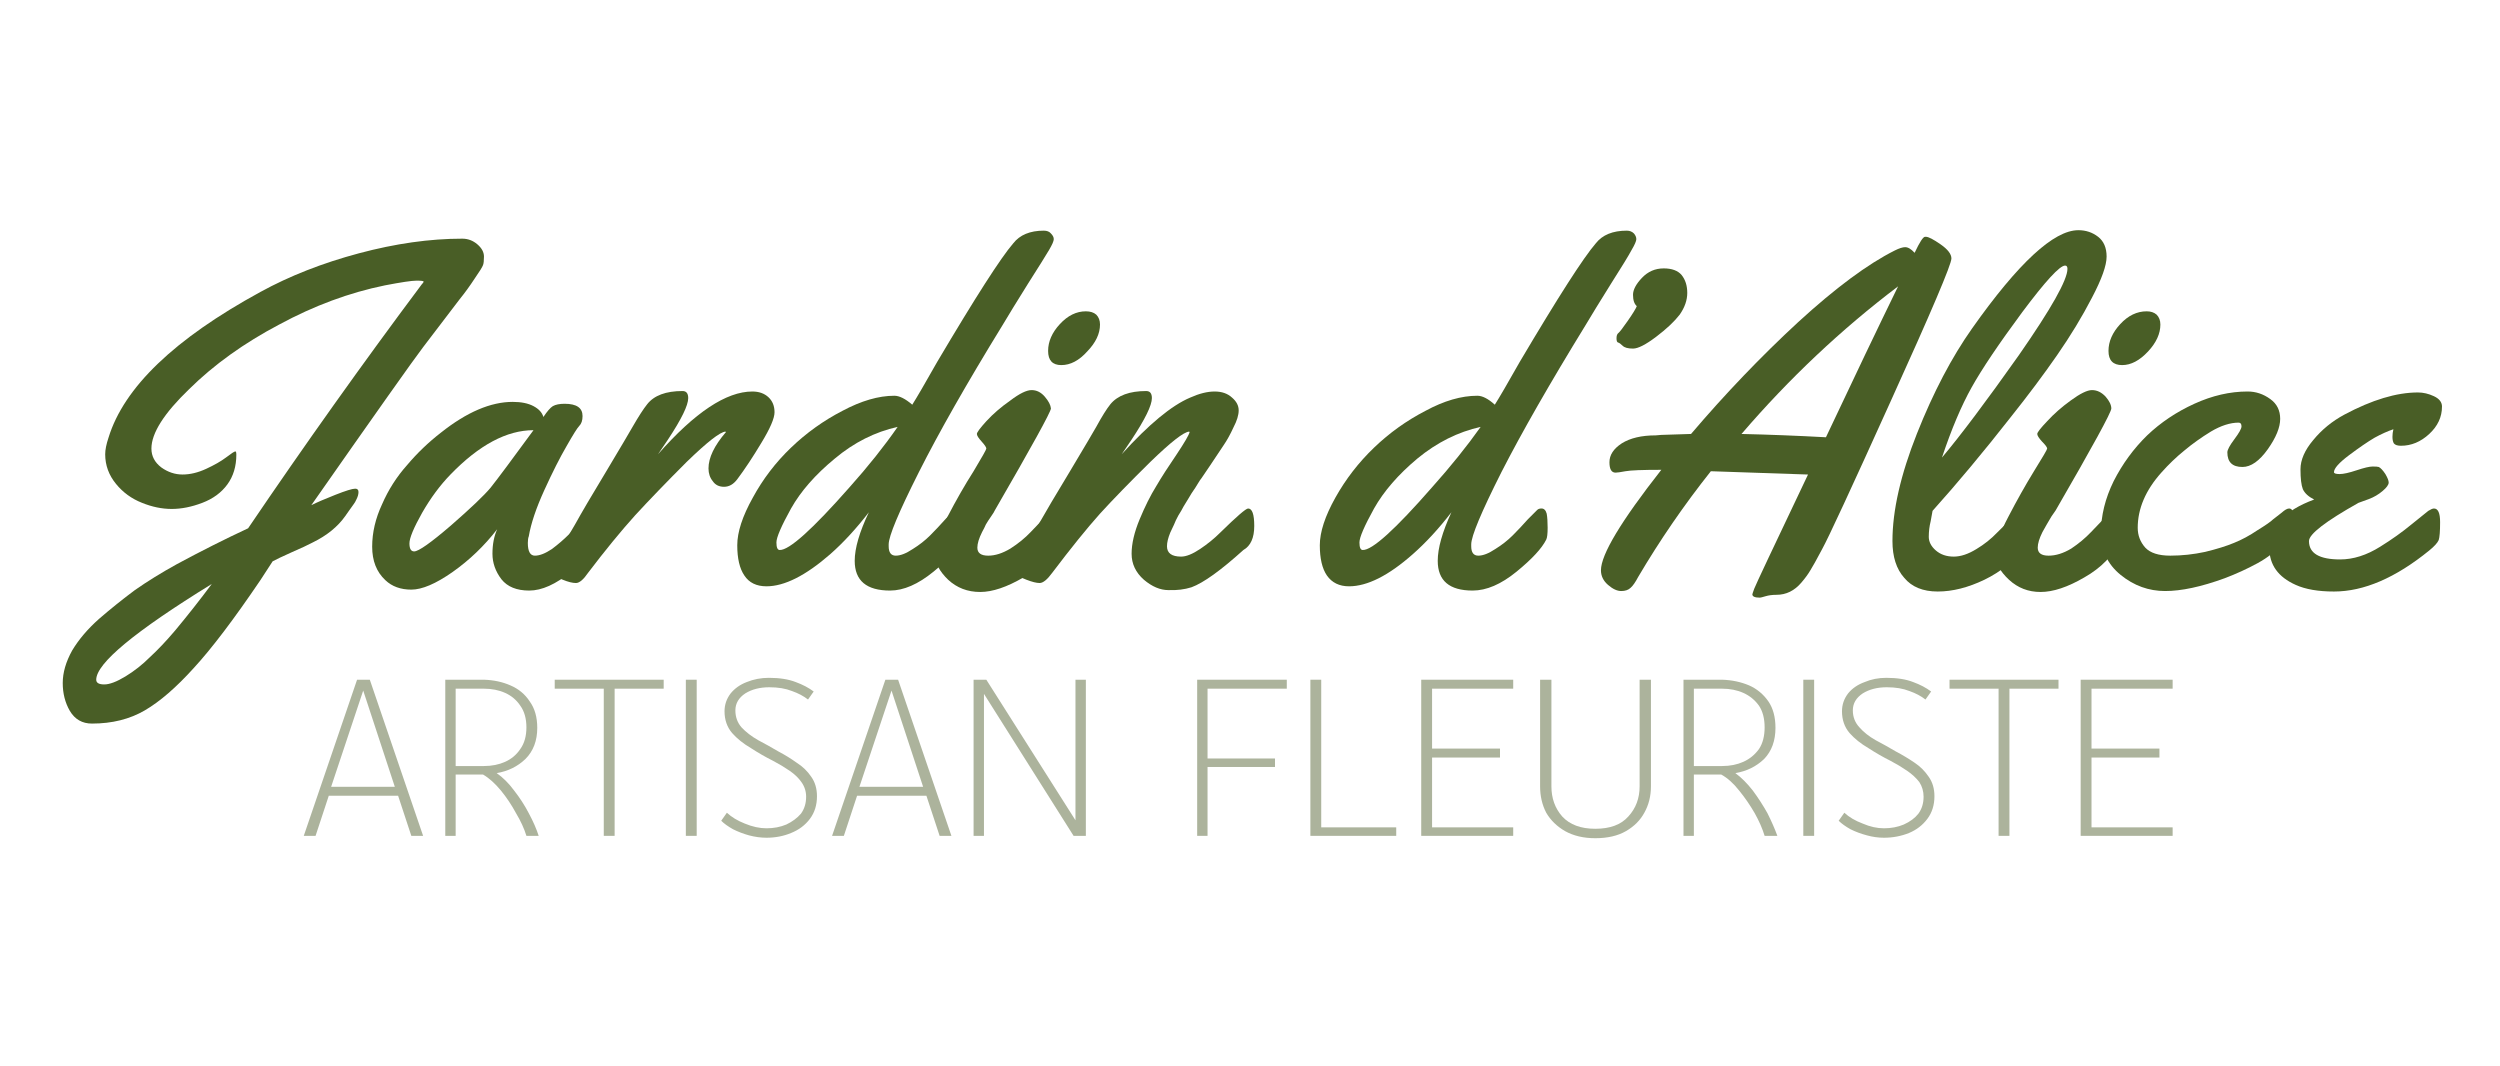 <svg version="1.2" xmlns="http://www.w3.org/2000/svg" viewBox="0 0 530 226" width="530" height="226">
	<title>Logo JA sans fond 3-svg</title>
	<style>
		.s0 { fill: #acb39c } 
		.s1 { fill: #495e26 } 
	</style>
	<g>
		<g>
			<g>
				<path fill-rule="evenodd" class="s0" d="m87.2 177.2l-2.8-8.5h-14.7l-2.8 8.5h-2.5l11.3-33.1h2.7l11.3 33.1zm-17-10.4h13.5l-6.7-20.4z"/>
			</g>
		</g>
	</g>
	<g>
		<g>
			<g>
				<path fill-rule="evenodd" class="s0" d="m105.3 163.9q2 1.4 3.7 3.7 1.8 2.3 3.1 4.8 1.4 2.6 2.1 4.8h-2.6q-0.7-2.3-2.2-4.8-1.4-2.6-3.2-4.8-1.9-2.3-3.8-3.4h-5.8v13h-2.2v-33.1h8.2q3.1 0.1 5.6 1.2 2.6 1.1 4.1 3.4 1.6 2.2 1.6 5.6 0 4.1-2.5 6.6-2.5 2.4-6.1 3zm-8.7-17.9v16.4h6q2.5 0 4.5-0.9 2-0.9 3.2-2.7 1.3-1.8 1.3-4.6 0-2.8-1.3-4.6-1.2-1.8-3.2-2.7-2-0.9-4.5-0.9z"/>
			</g>
		</g>
	</g>
	<g>
		<g>
			<g>
				<path class="s0" d="m128 177.2v-31.2h-10.4v-1.9h23.1v1.9h-10.4v31.2z"/>
			</g>
		</g>
	</g>
	<g>
		<g>
			<g>
				<path class="s0" d="m145.4 177.2v-33.1h2.3v33.1z"/>
			</g>
		</g>
	</g>
	<g>
		<g>
			<g>
				<path class="s0" d="m162.5 177.6q-1.8 0-3.7-0.5-1.8-0.5-3.4-1.3-1.6-0.9-2.5-1.8l1.2-1.7q1.5 1.4 3.8 2.3 2.4 1 4.6 1 2.3 0 4.2-0.8 1.9-0.9 3.1-2.3 1.1-1.5 1.1-3.6 0-1.7-1-3.1-0.9-1.3-2.5-2.4-1.6-1.1-3.5-2.1-2.4-1.2-4.7-2.7-2.4-1.4-4-3.2-1.6-1.9-1.6-4.6 0-2.1 1.3-3.8 1.3-1.6 3.4-2.4 2.2-0.9 4.7-0.9 3.4 0 5.7 0.9 2.2 0.8 3.8 2l-1.2 1.7q-1.4-1.1-3.4-1.8-2-0.8-4.8-0.8-3 0-5.1 1.3-2.1 1.4-2.1 3.6 0 2.1 1.3 3.6 1.4 1.5 3.5 2.7 2.1 1.1 4.3 2.4 2.1 1.1 3.9 2.4 1.9 1.2 3.1 3 1.2 1.7 1.2 4.1 0 2.8-1.5 4.8-1.5 2-4 3-2.4 1-5.2 1z"/>
			</g>
		</g>
	</g>
	<g>
		<g>
			<g>
				<path fill-rule="evenodd" class="s0" d="m199.2 177.2l-2.8-8.5h-14.7l-2.8 8.5h-2.5l11.3-33.1h2.7l11.3 33.1zm-17-10.4h13.5l-6.7-20.4z"/>
			</g>
		</g>
	</g>
	<g>
		<g>
			<g>
				<path class="s0" d="m228 144.1h2.2v33.1h-2.6l-19-30.1v30.1h-2.2v-33.1h2.7l18.9 29.8z"/>
			</g>
		</g>
	</g>
	<g>
		<g>
			<g>
			</g>
		</g>
	</g>
	<g>
		<g>
			<g>
				<path class="s0" d="m253.8 177.2v-33.1h19v1.9h-16.8v14.8h14.3v1.8h-14.3v14.6z"/>
			</g>
		</g>
	</g>
	<g>
		<g>
			<g>
				<path class="s0" d="m277.8 177.2v-33.1h2.3v31.3h15.9v1.8z"/>
			</g>
		</g>
	</g>
	<g>
		<g>
			<g>
				<path class="s0" d="m301.3 177.2v-33.1h19.5v1.9h-17.2v12.7h14.4v1.9h-14.4v14.8h17.2v1.8z"/>
			</g>
		</g>
	</g>
	<g>
		<g>
			<g>
				<path class="s0" d="m338.2 177.7q-3.7 0-6.4-1.5-2.6-1.5-4-3.9-1.3-2.5-1.3-5.6v-22.6h2.4v22.6q0 3.8 2.3 6.4 2.4 2.6 7 2.6 4.7 0 7-2.6 2.4-2.6 2.4-6.4v-22.6h2.4v22.6q0 3.1-1.4 5.6-1.3 2.4-3.9 3.9-2.6 1.5-6.5 1.5z"/>
			</g>
		</g>
	</g>
	<g>
		<g>
			<g>
				<path fill-rule="evenodd" class="s0" d="m367.9 163.9q1.9 1.4 3.7 3.7 1.7 2.3 3.1 4.8 1.3 2.6 2.1 4.8h-2.7q-0.7-2.3-2.1-4.8-1.5-2.6-3.3-4.8-1.8-2.3-3.8-3.4h-5.8v13h-2.2v-33.1h8.2q3.1 0.1 5.7 1.2 2.5 1.1 4.1 3.4 1.5 2.2 1.5 5.6 0 4.1-2.4 6.6-2.5 2.4-6.1 3zm-8.8-17.9v16.4h6q2.5 0 4.5-0.9 2-0.9 3.3-2.7 1.2-1.8 1.2-4.6 0-2.8-1.2-4.6-1.3-1.8-3.3-2.7-2-0.9-4.5-0.9z"/>
			</g>
		</g>
	</g>
	<g>
		<g>
			<g>
				<path class="s0" d="m382.3 177.2v-33.1h2.3v33.1z"/>
			</g>
		</g>
	</g>
	<g>
		<g>
			<g>
				<path class="s0" d="m399.4 177.6q-1.8 0-3.6-0.5-1.9-0.5-3.5-1.3-1.6-0.9-2.5-1.8l1.2-1.7q1.5 1.4 3.9 2.3 2.3 1 4.5 1 2.3 0 4.2-0.8 2-0.9 3.1-2.3 1.1-1.5 1.1-3.6 0-1.7-0.9-3.1-1-1.3-2.6-2.4-1.6-1.1-3.5-2.1-2.4-1.2-4.7-2.7-2.4-1.4-4-3.2-1.6-1.9-1.6-4.6 0-2.1 1.3-3.8 1.3-1.6 3.5-2.4 2.1-0.9 4.6-0.9 3.4 0 5.7 0.9 2.2 0.8 3.8 2l-1.2 1.7q-1.4-1.1-3.4-1.8-2-0.8-4.8-0.8-3 0-5.1 1.3-2.1 1.4-2.1 3.6 0 2.1 1.4 3.6 1.3 1.5 3.4 2.7 2.1 1.1 4.3 2.4 2.1 1.1 4 2.4 1.8 1.2 3 3 1.2 1.7 1.2 4.1 0 2.8-1.5 4.8-1.5 2-3.9 3-2.5 1-5.3 1z"/>
			</g>
		</g>
	</g>
	<g>
		<g>
			<g>
				<path class="s0" d="m423.7 177.2v-31.2h-10.4v-1.9h23.1v1.9h-10.4v31.2z"/>
			</g>
		</g>
	</g>
	<g>
		<g>
			<g>
				<path class="s0" d="m441.1 177.2v-33.1h19.5v1.9h-17.2v12.7h14.4v1.9h-14.4v14.8h17.2v1.8z"/>
			</g>
		</g>
	</g>
	<g>
		<g>
			<g>
				<path fill-rule="evenodd" class="s1" d="m66 107.1q1.8-0.9 5.1-2.2 3.3-1.3 4.2-1.3 0.7 0 0.7 0.7 0 0.7-0.4 1.5-0.3 0.7-0.7 1.2-0.4 0.6-1 1.4l-0.7 1q-2.4 3.4-6.9 5.6-1.5 0.8-4.5 2.1-2.9 1.3-4 1.9l-2.6 4q-8.4 12.4-14.1 18.6-5.6 6.2-10.4 9-4.8 2.8-11.2 2.8-3.1 0-4.7-2.7-1.5-2.6-1.5-5.9 0-3.3 2-6.9 2.1-3.5 5.7-6.7 3.7-3.2 7.6-6.1 4-2.8 8.9-5.5 7.8-4.2 15.1-7.6 18.1-26.7 36.8-51.7 0.4-0.4 0.4-0.6 0-0.2-1.5-0.2-1.5 0-6.7 1-11.3 2.3-22.4 8.3-11.2 5.9-19.1 13.7-8 7.7-8 12.6 0 2.4 2.1 4 2.1 1.5 4.5 1.5 2.4 0 5-1.2 2.6-1.2 4.2-2.4 1.7-1.3 2-1.3 0.2 0 0.2 0.7 0 3.7-1.9 6.3-1.9 2.6-5.3 3.9-3.4 1.3-6.5 1.3-3.1 0-6.3-1.3-3.3-1.3-5.5-4-2.3-2.8-2.3-6.3 0-1.4 0.7-3.5 4.9-16 32.2-30.9 9.3-5.1 20.9-8.2 11.6-3.1 21.9-3.1 1.8 0 3.2 1.2 1.4 1.2 1.4 2.6 0 1.3-0.2 1.8-0.2 0.6-1.8 2.9-1.5 2.3-3.2 4.4-4.5 5.9-7.7 10.1-3.2 4.2-23.7 33.5zm-21.1 16.7q-24.5 15.1-24.5 20.3 0 1 1.7 1 1.7 0 4.5-1.7 2.8-1.7 5.2-4.1 2.5-2.3 5.3-5.6 4-4.8 7.8-9.9z"/>
			</g>
		</g>
	</g>
	<g>
		<g>
			<g>
				<path fill-rule="evenodd" class="s1" d="m119.7 85.6q3.8 0 3.8 2.6 0 1.4-0.7 2.1-0.6 0.6-2.7 4.3-2.1 3.6-4.7 9.3-2.6 5.7-3.3 9.8-0.2 0.5-0.2 1.4 0 2.7 1.5 2.7 1.5 0 3.6-1.4 2-1.5 3.6-3.1 1.6-1.6 3.1-3.3 1.5-1.7 1.8-1.9 0.3-0.3 0.9-0.3 1 0 1.2 1.5 0.2 1.4 0.2 3 0 1.5-0.3 2.1-1.5 2.8-6.4 6.8-4.9 4-8.9 4-4 0-5.9-2.4-1.9-2.5-1.9-5.4 0-3 1-5.2-4.1 5.3-9.5 9.1-5.3 3.7-8.7 3.7-3.4 0-5.5-2-2.8-2.6-2.8-7.1 0-4.5 2.1-9 2-4.6 5.3-8.3 3.2-3.8 7.2-6.9 8.2-6.5 15.2-6.5 2.7 0 4.4 0.9 1.7 0.9 2.1 2.3 1.2-1.8 2-2.3 0.9-0.5 2.5-0.5zm-6.6 5.6q-8.5 0-17.6 9.4-3.3 3.4-6 8.1-2.7 4.8-2.7 6.5 0 1.7 1 1.7 1.4 0 7.8-5.5 6.3-5.5 8.4-8 2.3-2.9 9.1-12.2z"/>
			</g>
		</g>
	</g>
	<g>
		<g>
			<g>
				<path class="s1" d="m139.5 96.3q11.7-13.3 20-13.3 2.1 0 3.4 1.2 1.3 1.2 1.3 3.2 0 1.9-2.8 6.5-2.7 4.5-5.1 7.7-1.2 1.6-2.8 1.6-1.6 0-2.4-1.2-0.9-1.1-0.9-2.7 0-3.4 3.7-7.7l-0.1-0.1q-1.7 0.1-8.2 6.4-6.4 6.4-11 11.4-4.5 5-9.9 12.1-1.5 2.2-2.6 2.2-1.1 0-2.8-0.7-1.8-0.7-2.2-1-0.3-0.3-0.3-1 0-0.7 0.4-1.6 0.4-0.9 1.4-2.6 1.1-1.7 3.3-5.5 2.1-3.8 6.7-11.4 4.6-7.7 5.5-9.3 1.9-3.3 3.1-4.8 2.2-2.8 7.5-2.8 1.2 0 1.2 1.5 0 2.3-4.3 8.8z"/>
			</g>
		</g>
	</g>
	<g>
		<g>
			<g>
				<path fill-rule="evenodd" class="s1" d="m221.3 48.9q1 0 1.5 0.6 0.6 0.6 0.6 1.2 0 0.6-1 2.3-1 1.7-4.5 7.2-3.5 5.6-5.4 8.8-11.3 18.4-17.7 31.1-6.4 12.7-6.4 15.3v0.4q0 2 1.5 2 1.5 0 3.6-1.4 2.1-1.3 3.7-2.9 1.6-1.6 3.2-3.4 1.6-1.7 2-2 0.3-0.3 0.8-0.3 0.9 0 1.1 1.1 0.3 1.1 0.3 3 0 1.9-0.3 2.5-1.5 2.8-6.4 6.8-4.9 4-9.2 4-7.5 0-7.5-6.3 0-4 3-10.3-4 5.2-8.2 8.9-7.8 6.8-13.5 6.8-3.2 0-4.7-2.3-1.5-2.2-1.5-6.4 0-4.2 3.3-10.1 3.2-5.9 8.1-10.6 4.9-4.7 10.9-7.8 6-3.2 11-3.2 1.6 0 3.8 1.9 1.4-2.2 5.3-9.1 12.2-20.6 16.1-25.1 2.1-2.7 6.5-2.7zm-31 41.6q-7.2 1.6-13.3 6.7-6.2 5.1-9.3 10.6-3.1 5.6-3.1 7.2 0 1.6 0.7 1.6 3 0.1 14.8-13.3 5.9-6.6 10.2-12.8z"/>
			</g>
		</g>
	</g>
	<g>
		<g>
			<g>
				<path class="s1" d="m233.2 68.8q0 2.9-2.7 5.7-2.6 2.9-5.5 2.9-2.8 0-2.8-3 0-3 2.5-5.7 2.5-2.7 5.5-2.7 1.4 0 2.2 0.7 0.8 0.8 0.8 2.1zm-8.1 43.5q0 1.5-0.3 2.1-2.4 5-7.8 8-5.3 3.1-9.2 3.1-4 0-6.8-2.6-2.8-2.7-2.8-5.4 0-2.7 2.7-8 2.7-5.2 5.5-9.6 2.7-4.5 2.7-4.8 0-0.4-1-1.5-1-1.1-1-1.6 0-0.5 2-2.7 2.1-2.3 5.1-4.4 2.9-2.2 4.5-2.2 1.6 0 2.8 1.4 1.2 1.4 1.3 2.5-0.1 1.2-11.9 21.6-0.1 0.3-0.8 1.3-0.7 1-1.1 1.7-0.3 0.7-0.8 1.6-1 2-1 3.3 0 1.7 2.3 1.7 2.2 0 4.7-1.5 2.5-1.6 4.3-3.5 4.7-5 5.3-5 1.3 0 1.3 4.5z"/>
			</g>
		</g>
	</g>
	<g>
		<g>
			<g>
				<path class="s1" d="m247.4 115.8q0 2.2 3 2.2 1.6 0 4-1.6 2.4-1.6 4.3-3.5 5.2-5.1 5.9-5.1 1.3 0 1.3 3.7 0 3.8-2.3 5.1-7.2 6.5-11 7.9-2.2 0.7-4.9 0.6-2.6 0-5.2-2.2-2.6-2.3-2.6-5.5 0-3.2 1.7-7.3 1.7-4.1 3.5-7 1.7-2.9 4.3-6.7 2.6-3.9 2.8-4.8l-0.1-0.1q-1.7 0.1-8.2 6.4-6.5 6.4-10.7 11-4.2 4.7-10.1 12.5-1.6 2.2-2.7 2.2-1 0-2.8-0.7-1.8-0.7-2.2-1-0.4-0.3-0.4-0.9 0-0.6 0.4-1.4 0.3-0.9 0.7-1.5 0.3-0.6 1-1.7 0.8-1.3 3-5.1 2.2-3.9 6.8-11.5 4.6-7.7 5.5-9.3 1.8-3.3 3-4.8 2.3-2.8 7.6-2.8 1.2 0 1.2 1.5 0 2.3-4.3 8.8l-2.1 3.1q8.6-9.5 14.5-12 2.9-1.3 5.2-1.3 2.3 0 3.7 1.3 1.4 1.2 1.4 2.7 0 1.5-1.1 3.6-1 2.2-2.1 3.8-1.1 1.7-2.8 4.2-1.8 2.6-1.9 2.8-0.2 0.2-0.8 1.2-0.6 1-0.9 1.4-0.3 0.4-1 1.6-0.7 1.1-1.1 1.8-0.4 0.8-1.1 1.9-0.6 1.1-0.9 1.9-0.4 0.8-0.8 1.7-0.7 1.7-0.7 2.9z"/>
			</g>
		</g>
	</g>
	<g>
		<g>
			<g>
			</g>
		</g>
	</g>
	<g>
		<g>
			<g>
				<path fill-rule="evenodd" class="s1" d="m344.9 48.9q0.9 0 1.5 0.6 0.5 0.6 0.5 1.2 0 0.6-1 2.3-0.9 1.7-4.4 7.2-3.5 5.6-5.4 8.8-11.3 18.4-17.8 31.1-6.4 12.7-6.4 15.3v0.4q0 2 1.5 2 1.5 0 3.6-1.4 2.1-1.3 3.7-2.9 1.6-1.6 3.2-3.4 1.7-1.7 2-2 0.3-0.3 0.9-0.3 0.8 0 1.1 1.1 0.2 1.1 0.2 3 0 1.9-0.3 2.5-1.4 2.8-6.3 6.8-4.9 4-9.3 4-7.4 0-7.4-6.3 0-4 2.9-10.3-4 5.2-8.2 8.9-7.7 6.8-13.5 6.8-3.1 0-4.7-2.3-1.5-2.2-1.5-6.4 0-4.2 3.3-10.1 3.3-5.9 8.2-10.6 4.9-4.7 10.9-7.8 5.9-3.2 11-3.2 1.6 0 3.7 1.9 1.4-2.2 5.3-9.1 12.2-20.6 16.1-25.1 2.1-2.7 6.6-2.7zm-31 41.6q-7.2 1.6-13.4 6.7-6.1 5.1-9.2 10.6-3.1 5.6-3.1 7.2 0 1.6 0.7 1.6 3 0.1 14.7-13.3 5.9-6.6 10.3-12.8z"/>
			</g>
		</g>
	</g>
	<g>
		<g>
			<g>
				<path class="s1" d="m352.7 56.9q2.6 0 3.8 1.4 1.2 1.5 1.2 3.8 0 2.3-1.6 4.6-1.7 2.2-5 4.7-3.3 2.5-4.9 2.5-1.6 0-2.2-0.6-0.6-0.6-1-0.7-0.3-0.1-0.3-0.9 0-0.8 0.4-1.1 0.4-0.3 2-2.6 1.6-2.3 1.9-3.1-0.8-0.7-0.8-2.4 0-1.6 1.9-3.6 1.9-2 4.6-2z"/>
			</g>
		</g>
	</g>
	<g>
		<g>
			<g>
				<path fill-rule="evenodd" class="s1" d="m405.9 53.6q1.6-3.4 2.2-3.4h0.2q0.8 0 3.1 1.6 2.3 1.6 2.3 3 0 1.9-12.8 30.1-12.7 28.1-14.6 31.5-1.8 3.4-2.5 4.5-0.7 1.2-1.9 2.6-2.2 2.6-5.3 2.6-1.3 0-2.3 0.3-1 0.3-1.2 0.3-1.6 0-1.6-0.7 0-0.1 0.4-1.2 0.4-1.1 11.4-24.2-11.7-0.4-20.6-0.7-8.5 10.7-15.4 22.4-0.9 1.7-1.6 2.3-0.7 0.7-2 0.7-1.3 0-2.8-1.3-1.5-1.3-1.5-3.1 0-5 12.8-21.3-6 0-7.6 0.3-1.6 0.3-2.1 0.3-1.3 0-1.3-2.2 0-2.3 2.6-4 2.7-1.7 7.2-1.7 0.3 0 1.2-0.1 3.1-0.1 6.3-0.2 10.9-12.8 22.7-23.7 11.9-10.9 20.5-15.2 1.4-0.7 2.2-0.7 0.9 0 2 1.2zm-3.5 7.1q-18.1 13.7-33.2 31.3 8.8 0.2 17.9 0.7 9-19.1 15.3-32z"/>
			</g>
		</g>
	</g>
	<g>
		<g>
			<g>
				<path fill-rule="evenodd" class="s1" d="m440.6 48.8q2.4 0 4.2 1.4 1.8 1.4 1.8 4.2 0 2.8-3.1 8.7-3.1 6-7.4 12.2-4.3 6.2-9.8 13.1-8.7 11.1-16.6 19.9-0.1 0.6-0.4 2.2-0.4 1.6-0.4 3.3 0 1.6 1.5 2.9 1.5 1.3 3.8 1.3 2.2 0 4.8-1.6 2.5-1.5 4.4-3.5 5-5.1 6.2-5.1 1.2 0 1.2 3.6v1q0 2-0.7 2.9-4.2 5.1-9.4 7.6-5.2 2.5-9.9 2.5-4.7 0-7.1-2.9-2.5-2.8-2.5-7.8 0-9.7 5.2-22.8 5.2-13.1 11.7-22.3 14.7-20.8 22.5-20.8zm-2.3 8.2q0-0.7-0.5-0.7-1.7 0-9.1 9.9-7.4 10-10.7 15.9-3.3 5.9-6.3 14.9 5.9-7 16.3-21.7 10.3-14.8 10.3-18.3z"/>
			</g>
		</g>
	</g>
	<g>
		<g>
			<g>
				<path class="s1" d="m458 68.8q0 2.9-2.6 5.7-2.7 2.9-5.5 2.9-2.9 0-2.9-3 0-3 2.5-5.7 2.5-2.7 5.6-2.7 1.3 0 2.1 0.7 0.8 0.8 0.8 2.1zm-8.1 43.5q0 1.5-0.2 2.1-2.5 5-7.8 8-5.3 3.1-9.3 3.1-3.9 0-6.7-2.6-2.9-2.7-2.9-5.4 0-2.7 2.8-8 2.7-5.2 5.4-9.6 2.8-4.5 2.8-4.8 0-0.4-1.1-1.5-1-1.1-1-1.6 0-0.5 2.1-2.7 2.1-2.3 5-4.4 3-2.2 4.5-2.2 1.6 0 2.9 1.4 1.2 1.4 1.2 2.5 0 1.2-11.8 21.6-0.2 0.3-0.9 1.3-0.6 1-1 1.7-0.4 0.7-0.9 1.6-1 2-1 3.3 0 1.7 2.3 1.7 2.3 0 4.8-1.5 2.4-1.6 4.2-3.5 4.7-5 5.4-5 1.2 0 1.2 4.5z"/>
			</g>
		</g>
	</g>
	<g>
		<g>
			<g>
				<path class="s1" d="m478.6 112.4q2.6-1.6 3.3-2.3 0.8-0.6 1.8-1.4 1-0.9 1.6-0.9 1 0 1 2.3 0 2.3-2.2 4.9-2.2 2.6-5.5 4.4-3.3 1.8-7 3.2-7.4 2.7-12.6 2.7-5.2 0-9.4-3.4-4.2-3.4-4.2-8.9 0-5.5 2.7-11 2.8-5.5 7.1-9.7 4.3-4.1 10-6.7 5.7-2.6 11.3-2.6 2.6 0 4.8 1.6 2.1 1.5 2.1 4.2 0 2.7-2.6 6.4-2.7 3.8-5.4 3.8-3.2 0-3.2-3.1 0-0.8 1.5-2.8 1.5-2 1.5-2.7 0-0.8-0.6-0.8-2.7 0-5.9 1.9-3.1 1.9-5.6 4-2.6 2.1-4.9 4.7-5 5.6-5 11.7 0 2.4 1.6 4.2 1.6 1.7 5.3 1.7 3.7 0 7.4-0.8 3.7-0.9 6.1-1.9 2.5-1 5-2.7z"/>
			</g>
		</g>
	</g>
	<g>
		<g>
			<g>
				<path class="s1" d="m517.7 86.2q0 3.3-2.7 5.8-2.7 2.5-6 2.5-1.1 0-1.5-0.5-0.3-0.5-0.3-1.4 0-0.8 0.2-1.6-1.8 0.6-4 1.8-2.2 1.3-5.4 3.7-3.2 2.4-3.2 3.6 0 0.4 1.2 0.4 1.2 0 3.6-0.8 2.4-0.8 3.4-0.8 1 0 1.3 0.1 0.6 0.3 1.4 1.5 0.7 1.2 0.7 1.8 0 0.7-1.3 1.8-1.3 1.1-2.9 1.7-1.7 0.6-2.2 0.8-10.5 5.9-10.5 8.1 0 3.9 6.6 3.9 4.2 0 8.5-2.7 3.7-2.3 6.6-4.7 2.9-2.3 3.6-2.9 0.8-0.5 1.2-0.5 1.3 0 1.3 2.9 0 2.9-0.3 3.8-0.4 0.9-2 2.2-10.7 8.7-20.2 8.7-5 0-8.1-1.4-5.6-2.5-5.6-7.8 0-6.8 9.5-10.3-1.8-0.9-2.4-2.2-0.5-1.3-0.5-4.2 0-3 2.7-6.2 2.7-3.3 6.6-5.4 8.8-4.7 15.6-4.7 1.7 0 3.4 0.8 1.7 0.8 1.7 2.2z"/>
			</g>
		</g>
	</g>
</svg>